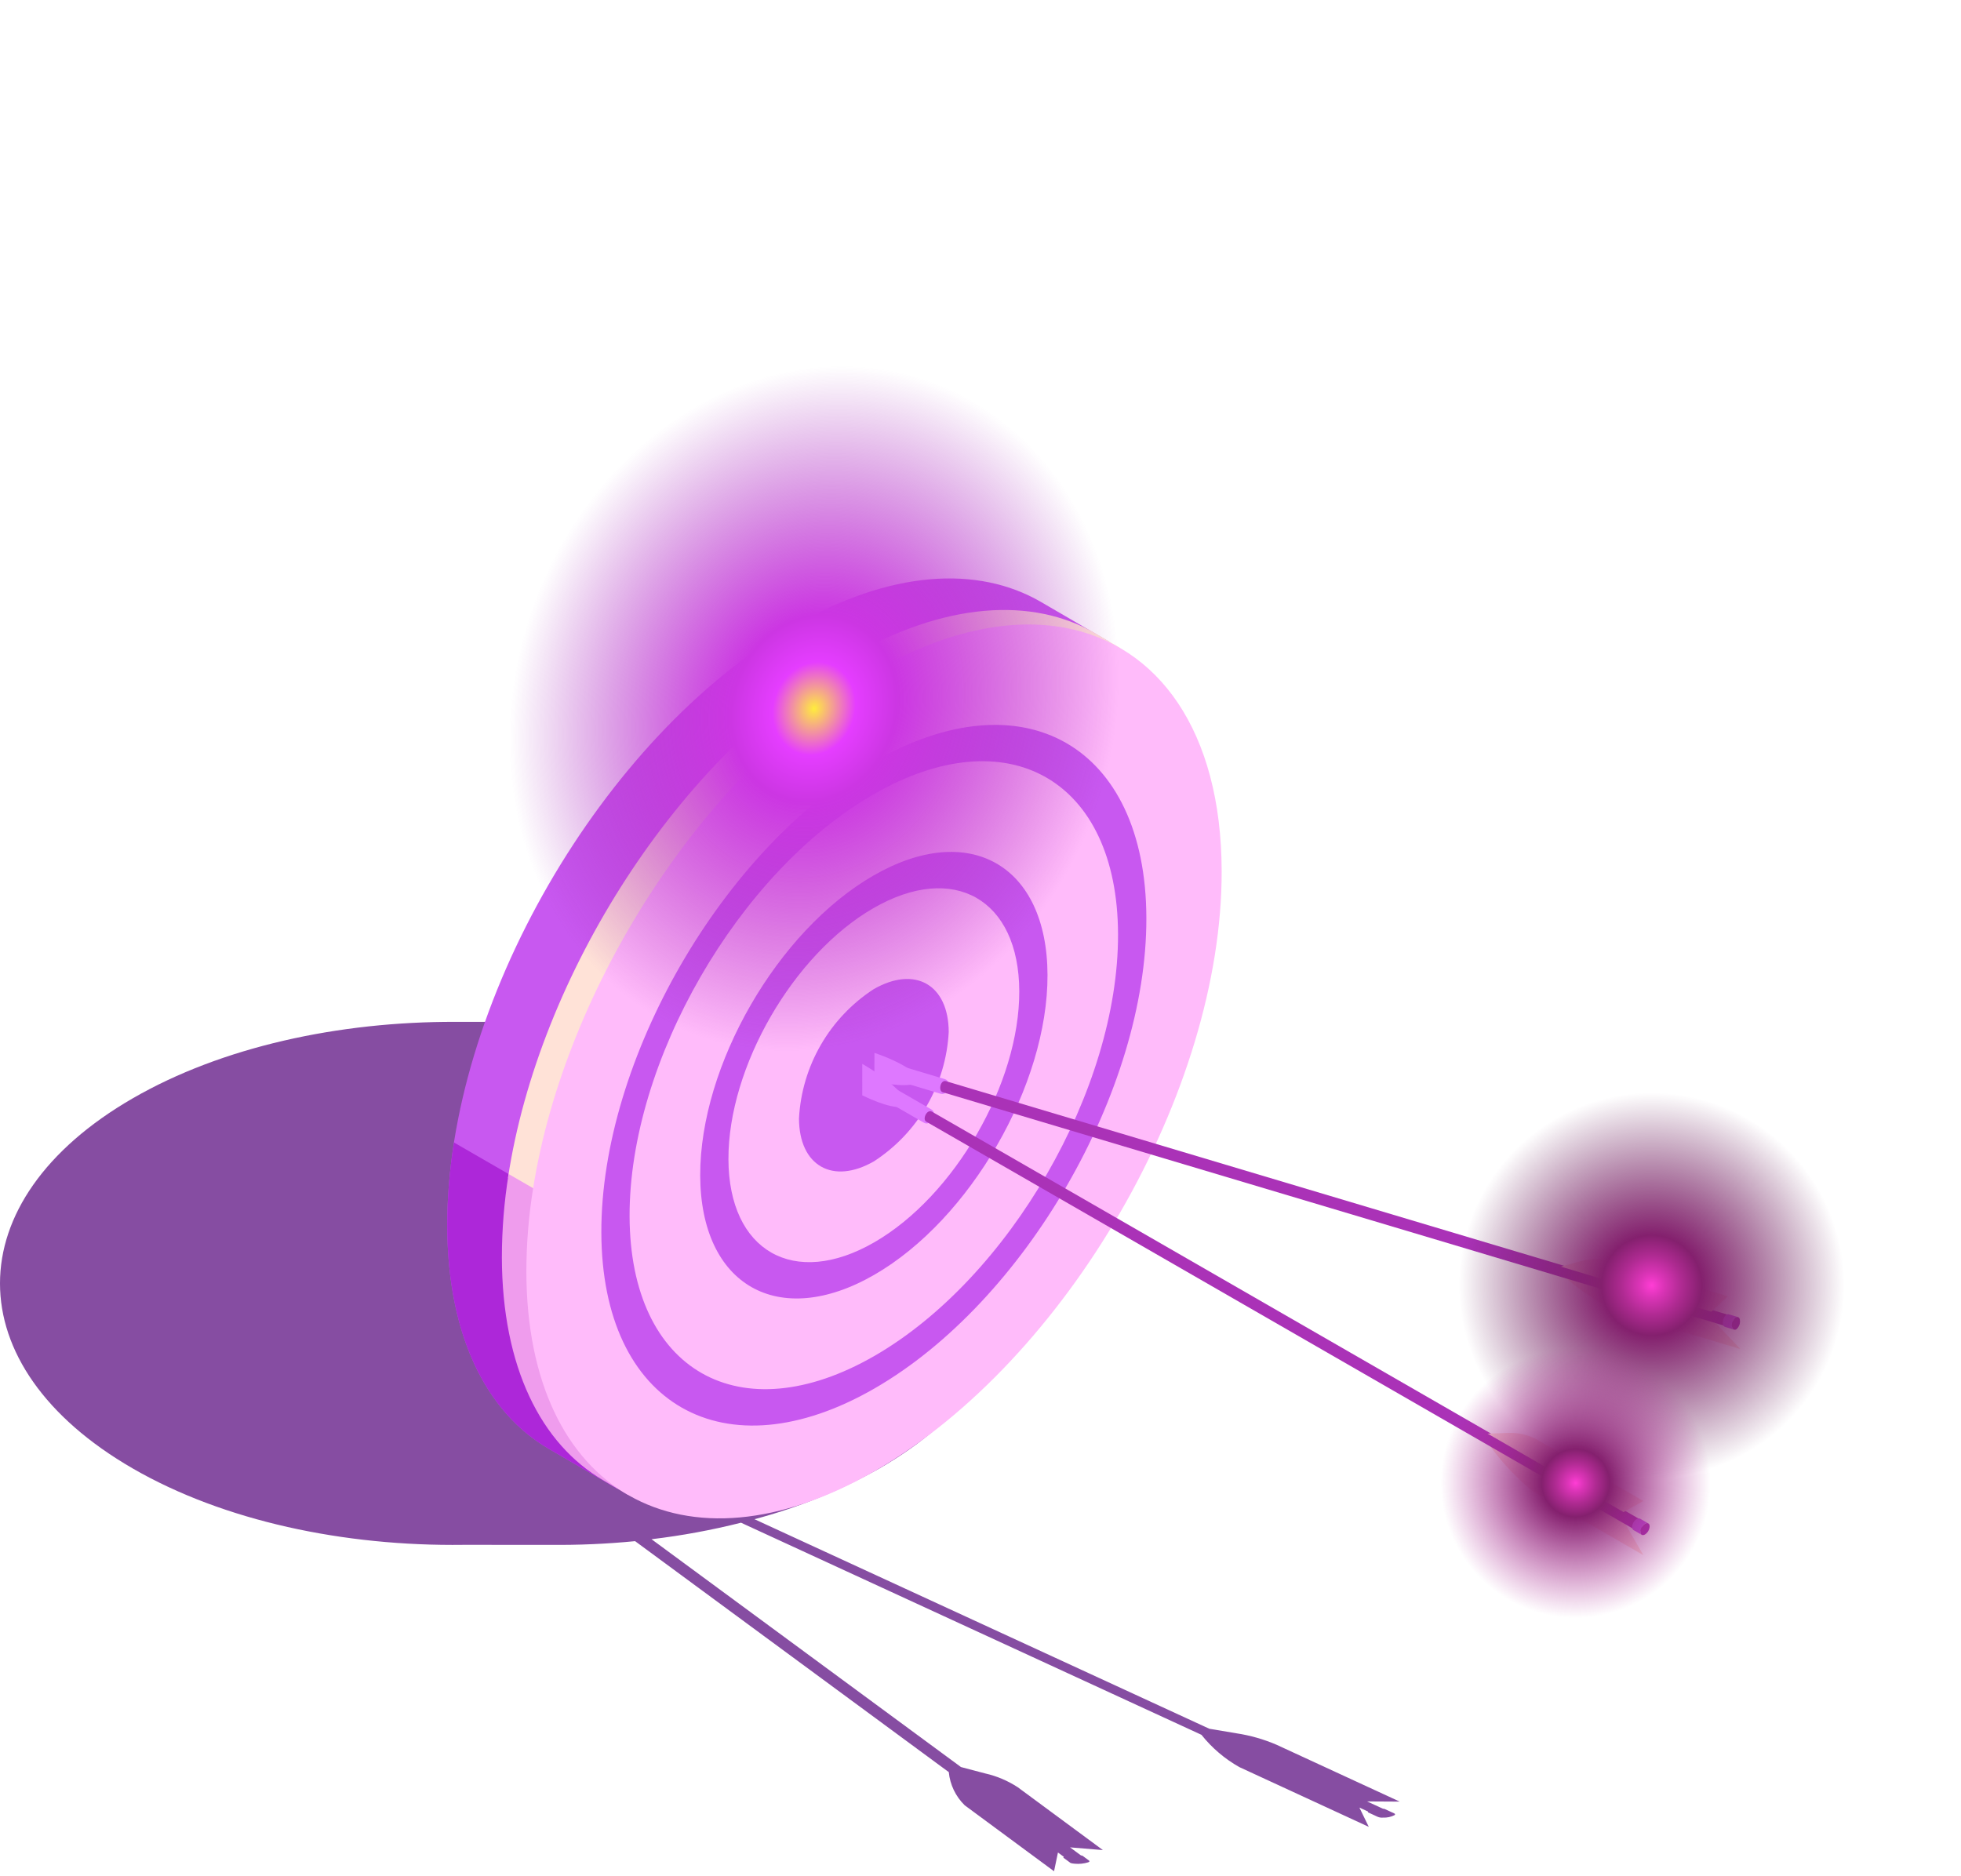 <svg width="93" height="89" viewBox="0 0 93 89" fill="none" xmlns="http://www.w3.org/2000/svg">
<g style="mix-blend-mode:multiply" opacity="0.7">
<path d="M66.121 86.013L65.664 85.802C65.636 85.796 65.609 85.792 65.581 85.789L64.834 85.445L66.382 85.454L60.54 82.757C59.932 82.496 59.292 82.313 58.637 82.214L57.352 81.998L35.781 72.059C37.847 71.511 39.836 70.703 41.7 69.655C50.099 64.805 50.099 56.942 41.7 52.093C37.548 49.696 32.123 48.493 26.682 48.469L21.608 48.469C16.07 48.451 10.525 49.653 6.3 52.093C-2.1 56.942 -2.1 64.805 6.3 69.655C10.621 72.149 16.321 73.35 21.983 73.275L26.089 73.276C27.435 73.29 28.78 73.231 30.119 73.1L44.996 84.055C45.054 84.651 45.321 85.208 45.749 85.627L49.988 88.757L50.173 87.868L50.455 88.075C50.448 88.089 50.418 88.103 50.433 88.115L50.749 88.348C50.742 88.358 50.82 88.389 50.971 88.4C51.186 88.42 51.403 88.397 51.609 88.333C51.672 88.306 51.683 88.278 51.651 88.254L51.337 88.021C51.312 88.014 51.287 88.008 51.262 88.004L50.746 87.624L52.305 87.753L48.271 84.775C47.798 84.465 47.275 84.242 46.724 84.118L45.574 83.815L30.898 73.008C32.328 72.838 33.746 72.577 35.143 72.225L56.979 82.286C57.474 82.907 58.084 83.427 58.776 83.817L64.914 86.651L64.469 85.737L64.877 85.925C64.88 85.939 64.861 85.956 64.884 85.966L65.341 86.177C65.418 86.208 65.502 86.221 65.585 86.213C65.776 86.222 65.965 86.182 66.135 86.096C66.175 86.063 66.165 86.034 66.119 86.012L66.121 86.013Z" fill="#52017B"/>
</g>
<path d="M49.37 28.553C46.37 26.809 42.218 27.05 37.644 29.691C28.554 34.939 21.18 47.71 21.21 58.155C21.225 63.344 23.064 66.999 26.025 68.72L29.26 70.605L52.604 30.437L49.37 28.553Z" fill="#C858F0"/>
<path opacity="0.9" d="M21.53 54.191C21.318 55.502 21.211 56.827 21.21 58.155C21.225 63.344 23.064 66.999 26.025 68.72L29.26 70.605L34.461 61.656L21.53 54.191Z" fill="#AA22D6"/>
<path d="M51.961 30.048C48.961 28.305 44.809 28.546 40.235 31.187C32.224 35.812 25.547 46.278 24.094 55.847L24.67 57.371C25.129 58.587 25.924 59.648 26.961 60.431C27.999 61.214 29.238 61.687 30.534 61.795C31.829 61.902 33.129 61.64 34.282 61.039C35.434 60.437 36.393 59.522 37.046 58.398L53.122 30.736L51.961 30.048Z" fill="#FFE2D7"/>
<path d="M24.121 55.687C23.909 56.998 23.802 58.323 23.801 59.651C23.816 64.84 25.655 68.495 28.616 70.216L29.778 70.904L34.979 61.955L24.121 55.687Z" fill="#EF9CED"/>
<path d="M41.397 31.875C33.443 36.467 26.804 46.819 25.288 56.332C25.073 57.657 24.964 58.997 24.963 60.339C24.993 70.784 32.414 75.013 41.504 69.765C50.594 64.517 57.967 51.746 57.937 41.301C57.919 34.694 54.943 30.575 50.458 29.767C47.852 29.298 44.737 29.946 41.397 31.875Z" fill="#FFBBFA"/>
<path d="M41.416 41.533C36.872 44.156 33.193 50.534 33.207 55.755C33.222 60.971 36.925 63.086 41.469 60.463C46.009 57.842 49.692 51.462 49.678 46.246C49.663 41.025 45.955 38.912 41.416 41.533ZM41.465 58.924C37.661 61.121 34.559 59.348 34.546 54.982C34.534 50.611 37.616 45.272 41.42 43.076C45.224 40.88 48.326 42.648 48.339 47.019C48.351 51.385 45.269 56.728 41.465 58.924Z" fill="#C858F0"/>
<path d="M41.431 46.92C40.4 47.591 39.542 48.496 38.927 49.561C38.312 50.627 37.957 51.822 37.892 53.05C37.898 55.3 39.496 56.211 41.454 55.08C42.485 54.409 43.343 53.505 43.958 52.439C44.573 51.374 44.928 50.179 44.993 48.95C44.987 46.7 43.389 45.79 41.431 46.92Z" fill="#C858F0"/>
<path d="M41.4 36.15C34.275 40.264 28.495 50.274 28.519 58.462C28.542 66.649 34.359 69.964 41.484 65.851C48.61 61.737 54.389 51.727 54.366 43.539C54.343 35.352 48.526 32.036 41.4 36.15ZM41.48 64.308C35.095 67.994 29.879 65.026 29.858 57.689C29.837 50.352 35.019 41.376 41.405 37.689C47.79 34.002 53.002 36.977 53.023 44.314C53.044 51.652 47.865 60.621 41.48 64.308Z" fill="#C858F0"/>
<path d="M44.182 52.63L41.865 51.293C41.782 51.245 41.684 51.233 41.592 51.257C41.5 51.282 41.421 51.343 41.373 51.425C41.325 51.508 41.312 51.606 41.337 51.699C41.361 51.791 41.422 51.87 41.504 51.918L43.821 53.255C44.144 53.442 44.475 52.799 44.182 52.63Z" fill="#DE78FF"/>
<path d="M77.939 73.765L72.698 70.739C71.88 70.071 71.157 69.294 70.551 68.429L76.999 72.151L77.939 73.765Z" fill="#FFE2D7"/>
<path d="M77.76 72.058L44.199 52.729C43.961 52.592 43.729 53.09 43.926 53.203L77.666 72.635C77.905 72.773 77.957 72.171 77.76 72.058Z" fill="#AA32B7"/>
<path d="M77.939 71.194L72.951 68.314C72.525 68.069 72.04 67.948 71.55 67.965L70.551 68L76.999 71.722L77.939 71.194Z" fill="#FFE2D7"/>
<path d="M40.893 50.462L40.892 51.954C41.912 52.449 42.775 52.656 42.924 52.397C43.106 52.081 42.203 51.218 40.893 50.462Z" fill="#DE78FF"/>
<path d="M77.792 72.656C77.792 72.796 77.891 72.853 78.013 72.783C78.077 72.741 78.131 72.685 78.169 72.618C78.207 72.552 78.229 72.478 78.234 72.401C78.234 72.26 78.135 72.203 78.013 72.274C77.949 72.316 77.895 72.372 77.857 72.438C77.819 72.505 77.796 72.579 77.792 72.656Z" fill="#AA32B7"/>
<path d="M78.17 72.259L77.78 72.034C77.755 72.022 77.727 72.017 77.699 72.019C77.671 72.022 77.645 72.032 77.622 72.048C77.558 72.09 77.505 72.147 77.466 72.213C77.428 72.279 77.406 72.354 77.402 72.43C77.399 72.457 77.403 72.485 77.415 72.51C77.426 72.535 77.443 72.556 77.465 72.572L77.855 72.798C77.833 72.782 77.816 72.76 77.805 72.735C77.794 72.71 77.79 72.683 77.792 72.656C77.796 72.579 77.819 72.505 77.857 72.438C77.895 72.372 77.949 72.316 78.013 72.274C78.035 72.257 78.062 72.247 78.09 72.245C78.117 72.242 78.145 72.247 78.17 72.259Z" fill="#C858F0"/>
<path d="M44.823 51.189L42.261 50.421C42.17 50.394 42.071 50.404 41.987 50.45C41.903 50.495 41.84 50.572 41.813 50.663C41.785 50.755 41.795 50.854 41.84 50.938C41.886 51.022 41.962 51.085 42.053 51.113L44.616 51.881C44.974 51.988 45.147 51.286 44.823 51.189Z" fill="#DE78FF"/>
<path d="M82.539 63.988L76.742 62.25C75.792 61.788 74.91 61.197 74.121 60.495L81.252 62.634L82.539 63.988Z" fill="#FFE2D7"/>
<path d="M81.971 62.368L44.863 51.282C44.599 51.203 44.489 51.742 44.706 51.807L82.013 62.952C82.278 63.031 82.189 62.433 81.971 62.368Z" fill="#AA32B7"/>
<path d="M81.947 61.486L76.429 59.831C75.959 59.691 75.459 59.684 74.986 59.814L74.022 60.078L81.153 62.217L81.947 61.486Z" fill="#FFE2D7"/>
<path d="M41.471 49.938L41.466 51.289C42.573 51.536 43.46 51.538 43.546 51.252C43.64 50.938 42.697 50.36 41.471 49.938Z" fill="#DE78FF"/>
<path d="M82.14 62.942C82.141 62.97 82.151 62.997 82.168 63.02C82.186 63.042 82.209 63.058 82.236 63.066C82.263 63.074 82.292 63.074 82.318 63.065C82.345 63.055 82.368 63.038 82.384 63.015C82.437 62.96 82.476 62.892 82.498 62.819C82.52 62.746 82.525 62.668 82.511 62.593C82.51 62.565 82.5 62.538 82.483 62.515C82.466 62.493 82.442 62.477 82.415 62.469C82.388 62.461 82.36 62.461 82.333 62.47C82.306 62.479 82.283 62.497 82.267 62.52C82.214 62.575 82.175 62.642 82.153 62.716C82.131 62.789 82.127 62.867 82.14 62.942Z" fill="#AA32B7"/>
<path d="M82.417 62.469L81.985 62.34C81.958 62.334 81.93 62.335 81.903 62.344C81.877 62.353 81.853 62.369 81.835 62.39C81.782 62.446 81.743 62.513 81.722 62.586C81.699 62.66 81.695 62.737 81.709 62.812C81.712 62.84 81.723 62.865 81.739 62.887C81.756 62.908 81.778 62.925 81.803 62.936L82.235 63.066C82.21 63.055 82.188 63.038 82.171 63.016C82.154 62.995 82.144 62.969 82.14 62.942C82.127 62.867 82.131 62.789 82.153 62.716C82.175 62.642 82.214 62.575 82.267 62.52C82.285 62.498 82.309 62.482 82.335 62.474C82.362 62.465 82.39 62.463 82.417 62.469Z" fill="#C858F0"/>
<path style="mix-blend-mode:screen" d="M49.954 46.833C62.601 35.98 67.773 21.262 61.507 13.96C55.241 6.659 39.909 9.538 27.262 20.391C14.616 31.244 9.443 45.962 15.709 53.263C21.975 60.565 37.307 57.686 49.954 46.833Z" fill="url(#paint0_radial_45_22669)"/>
<path style="mix-blend-mode:screen" d="M78.33 75.503C86.357 75.503 92.864 68.996 92.864 60.969C92.864 52.942 86.357 46.435 78.33 46.435C70.303 46.435 63.796 52.942 63.796 60.969C63.796 68.996 70.303 75.503 78.33 75.503Z" fill="url(#paint1_radial_45_22669)"/>
<path style="mix-blend-mode:screen" d="M74.724 80.178C80.156 80.178 84.56 75.774 84.56 70.342C84.56 64.909 80.156 60.505 74.724 60.505C69.291 60.505 64.887 64.909 64.887 70.342C64.887 75.774 69.291 80.178 74.724 80.178Z" fill="url(#paint2_radial_45_22669)"/>
<defs>
<radialGradient id="paint0_radial_45_22669" cx="0" cy="0" r="1" gradientUnits="userSpaceOnUse" gradientTransform="translate(38.608 33.611) rotate(-70.635) scale(24.638 21.337)">
<stop stop-color="#FFEC3D"/>
<stop offset="0.091" stop-color="#E53DFF"/>
<stop offset="0.182" stop-color="#CC36E3"/>
<stop offset="0.667" stop-color="#A22BB4" stop-opacity="0"/>
</radialGradient>
<radialGradient id="paint1_radial_45_22669" cx="0" cy="0" r="1" gradientUnits="userSpaceOnUse" gradientTransform="translate(78.33 60.969) scale(14.534 14.534)">
<stop stop-color="#FF3DD5"/>
<stop offset="0.04" stop-color="#DB34B7"/>
<stop offset="0.099" stop-color="#AE2A91"/>
<stop offset="0.164" stop-color="#84206E"/>
<stop offset="0.63" stop-color="#601751" stop-opacity="0"/>
</radialGradient>
<radialGradient id="paint2_radial_45_22669" cx="0" cy="0" r="1" gradientUnits="userSpaceOnUse" gradientTransform="translate(74.724 70.342) scale(9.837 9.837)">
<stop stop-color="#FF3DD5"/>
<stop offset="0.04" stop-color="#DB34B7"/>
<stop offset="0.099" stop-color="#AE2A91"/>
<stop offset="0.164" stop-color="#84206E"/>
<stop offset="0.651" stop-color="#B4299A" stop-opacity="0"/>
</radialGradient>
</defs>
</svg>
